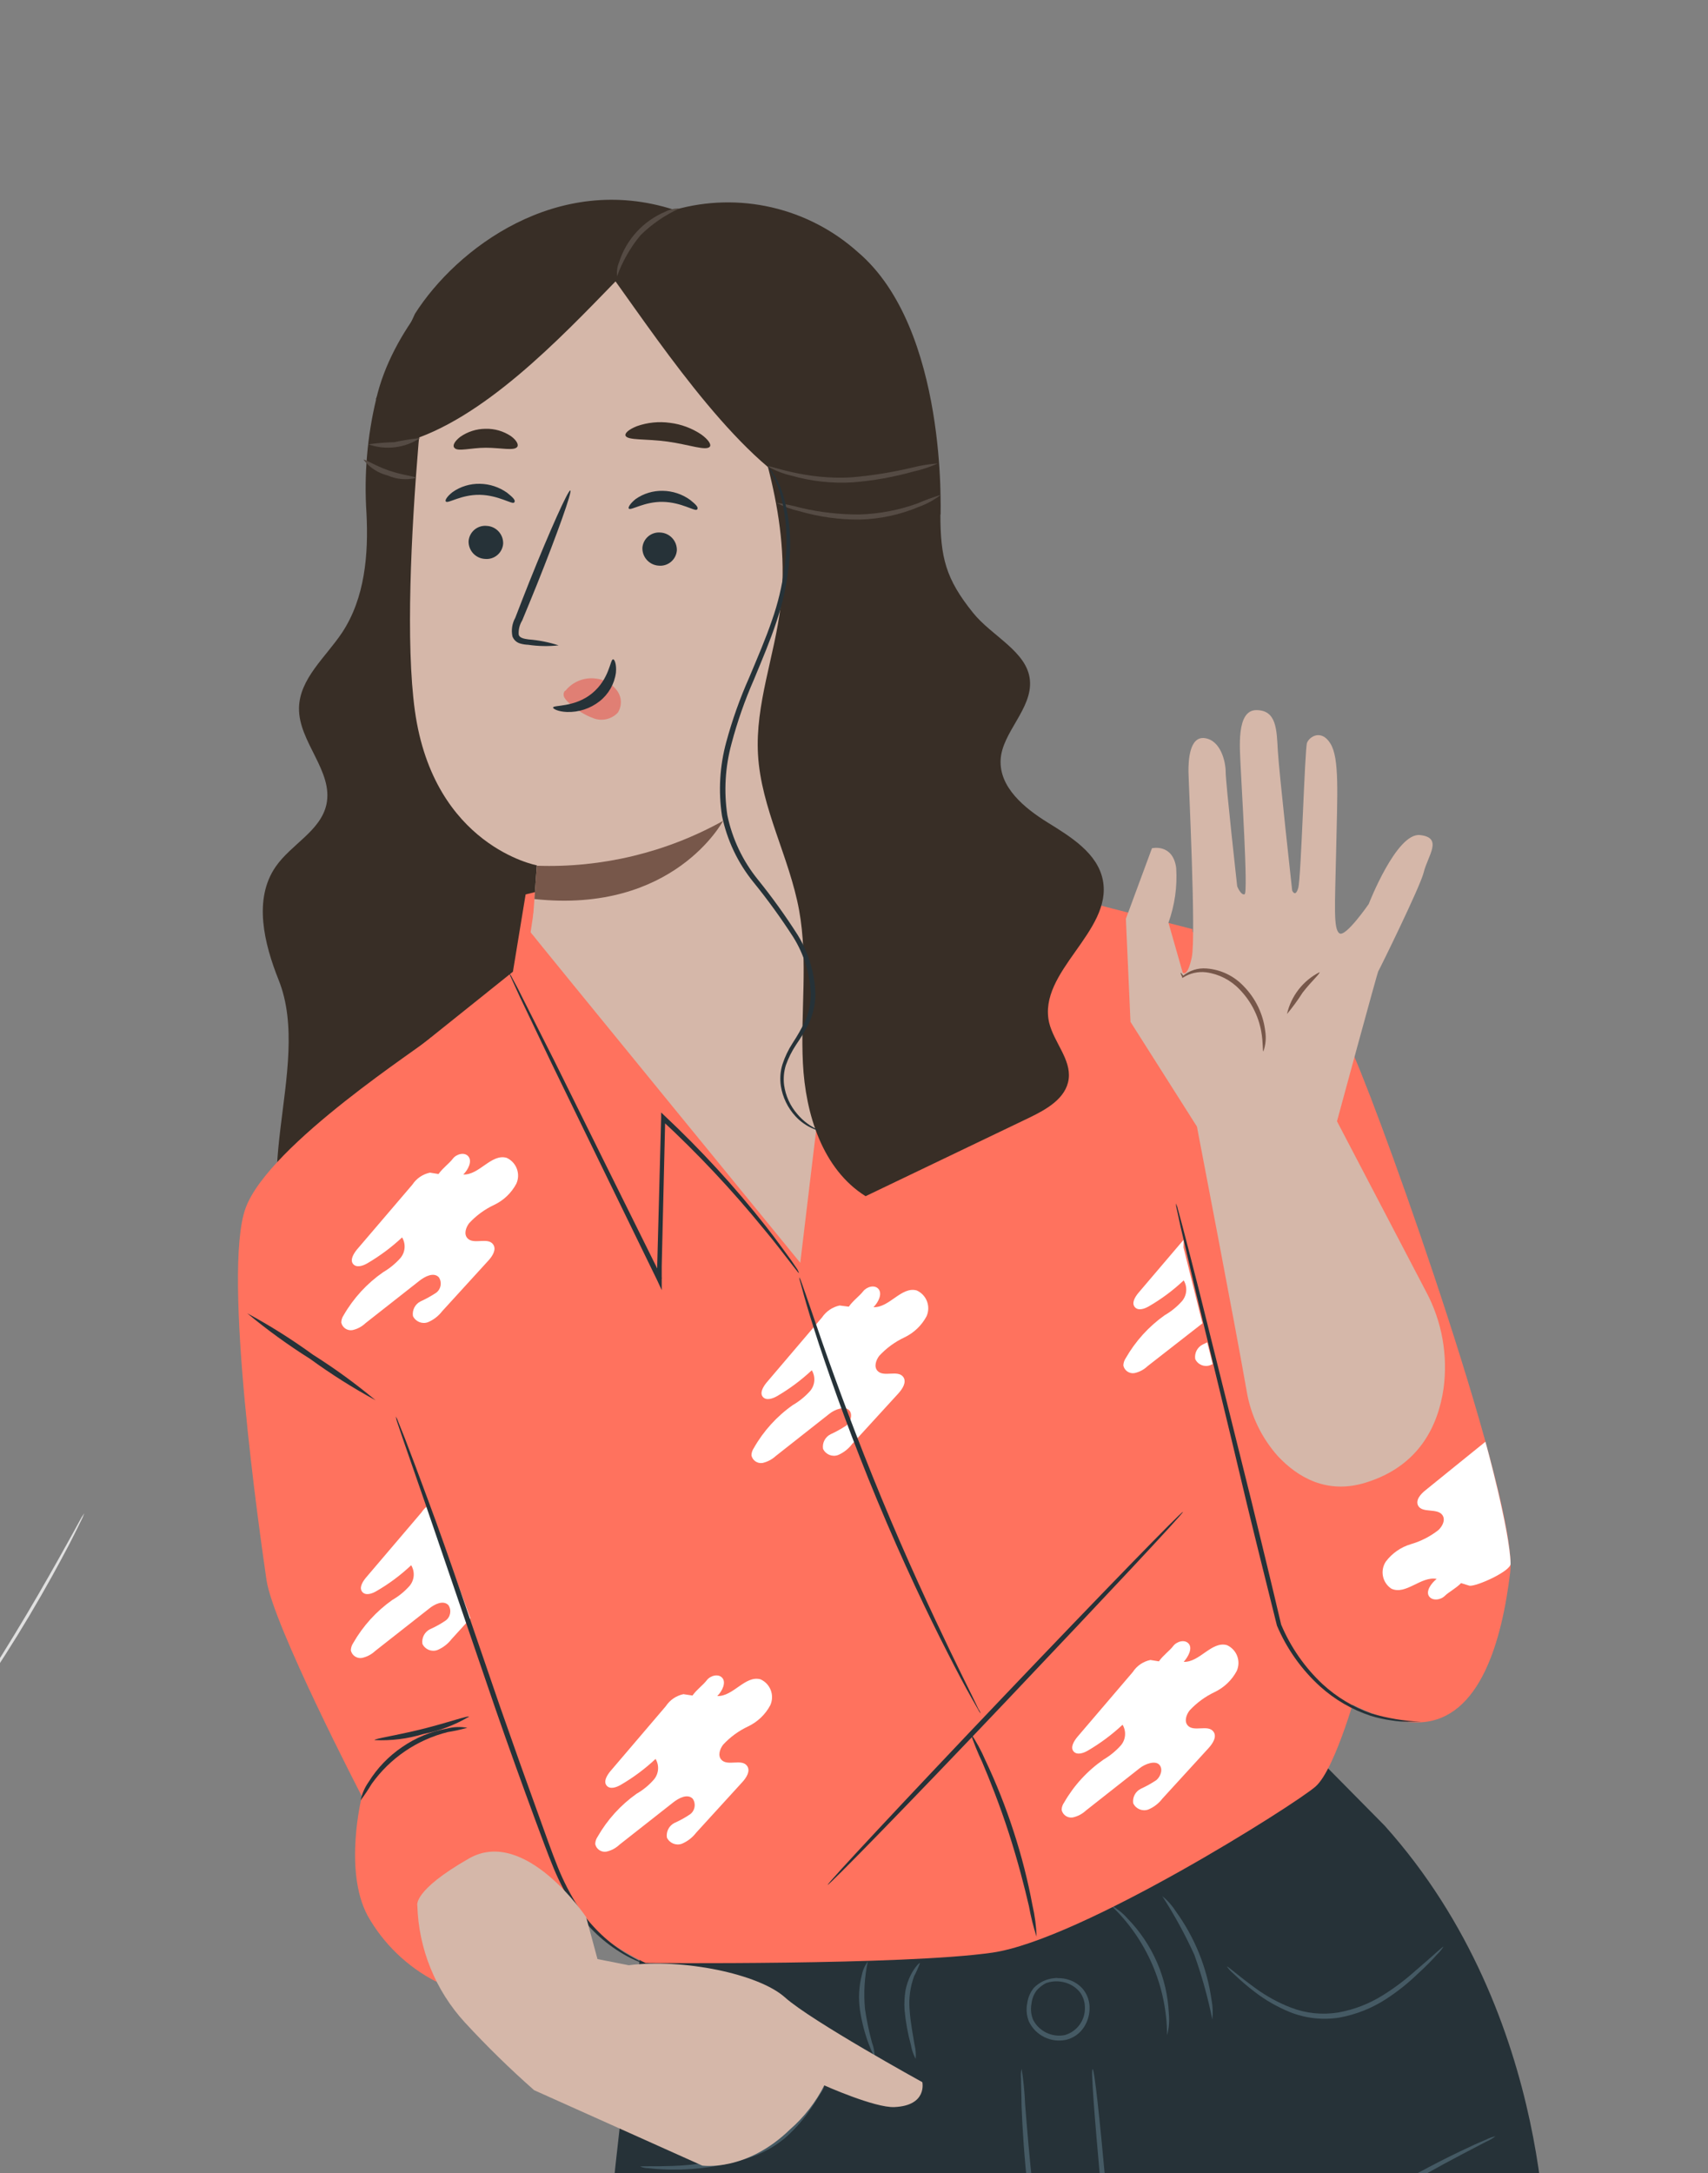 <svg width="496" xmlns="http://www.w3.org/2000/svg" height="631" fill="none"><rect width="100%" height="100%" fill="#808080" stroke="none"/><defs><clipPath id="a" class="frame-clip frame-clip-def"><rect rx="0" ry="0" width="496" height="631" transform="matrix(1, 0, 0, 1, 0, 0)"/></clipPath></defs><g class="frame-container-wrapper"><g class="frame-container-blur"><g clip-path="url(#a)" class="frame-container-shadows"><g class="fills"><rect rx="0" ry="0" width="496" height="631" transform="matrix(1, 0, 0, 1, 0, 0)" class="frame-background"/></g><g class="frame-children"><path d="M-10.000,497.277C-9.626,496.473,-9.180,495.704,-8.667,494.980L-4.755,488.911C-1.466,483.777,3.014,476.659,7.778,468.632C12.541,460.606,16.653,453.289,19.601,447.957C21.019,445.405,22.210,443.278,23.089,441.633C23.492,440.841,23.957,440.083,24.478,439.364C24.183,440.204,23.823,441.019,23.401,441.803C22.664,443.334,21.558,445.546,20.168,448.269C17.333,453.686,13.307,461.088,8.543,469.086C3.780,477.084,-0.813,484.203,-4.244,489.251C-5.945,491.775,-7.363,493.817,-8.384,495.178C-8.858,495.926,-9.399,496.628,-10.000,497.277ZZ" style="fill: rgb(224, 224, 224);" class="fills"/><path d="M177.929,87.431L140.445,71.861C130.323,78.299,113.793,96.025,109.256,115.821C106.645,126.666,105.689,137.844,106.421,148.975C107.044,160.972,105.967,173.677,99.332,183.689C94.597,190.807,86.970,197.018,86.828,205.584C86.686,215.425,96.865,223.905,94.796,233.548C93.123,241.262,84.531,245.147,80.052,251.642C73.530,261.058,76.677,273.934,80.931,284.569C91.195,310.236,69.362,347.162,88.586,367.015C107.555,351.444,163.639,322.573,182.607,307.003C187.069,303.861,190.762,299.750,193.410,294.978C196.699,287.746,194.913,279.379,193.211,271.636C179.888,211.197,174.748,149.241,177.929,87.431ZZ" style="fill: rgb(56, 46, 38); fill-opacity: 1;" class="fills"/><path d="M402.094,530.062L383.607,511.344L185.981,567.102C185.981,567.102,175.122,654.000,176.228,659.559C177.333,665.118,176.228,681.000,176.228,681.000L448.963,659.729C448.963,659.729,452.053,585.735,402.094,530.062ZZ" style="fill: rgb(38, 50, 56);" class="fills"/><path d="M239.428,605.616C239.168,606.408,238.785,607.155,238.294,607.828C237.472,609.161,236.281,611.118,234.580,613.501C232.613,616.204,230.350,618.677,227.831,620.875C224.635,623.494,220.955,625.460,217.000,626.660C209.918,628.920,202.517,630.021,195.083,629.922C192.847,629.914,190.613,629.781,188.391,629.525C187.558,629.519,186.733,629.365,185.953,629.071C185.953,628.844,189.469,629.071,195.083,628.872C202.370,628.656,209.593,627.434,216.547,625.242C220.329,624.016,223.849,622.092,226.924,619.570C229.415,617.462,231.694,615.116,233.729,612.565C237.273,608.396,239.230,605.474,239.428,605.616ZZ" style="fill: rgb(69, 90, 100);" class="fills"/><path d="M304.443,671.187C304.071,670.326,303.814,669.421,303.678,668.493C303.281,666.763,302.742,664.210,302.175,661.034C300.984,654.709,299.595,645.946,298.517,636.190C297.440,626.433,296.873,617.528,296.646,611.118C296.646,607.914,296.476,605.446,296.504,603.489C296.411,602.541,296.468,601.584,296.674,600.653C297.218,604.081,297.559,607.537,297.695,611.005C298.206,617.386,298.914,626.235,299.992,635.963C301.069,645.690,302.288,654.454,303.196,660.807C303.846,664.235,304.262,667.703,304.443,671.187ZZ" style="fill: rgb(69, 90, 100);" class="fills"/><path d="M323.327,666.649C322.902,666.649,321.229,651.958,319.584,633.779C317.940,615.599,316.749,600.823,317.288,600.767C317.826,600.710,319.386,615.458,321.030,633.637C322.675,651.816,323.724,666.621,323.327,666.649ZZ" style="fill: rgb(69, 90, 100);" class="fills"/><path d="M419.163,565.230C418.639,566.048,418.021,566.800,417.320,567.471C416.072,568.860,414.229,570.817,411.649,573.143C408.821,575.874,405.735,578.325,402.434,580.460C398.330,583.109,393.744,584.921,388.938,585.792C384.079,586.568,379.100,586.009,374.534,584.175C370.872,582.679,367.429,580.695,364.298,578.276C362.194,576.677,360.186,574.953,358.287,573.115C357.540,572.491,356.873,571.776,356.302,570.987C356.473,570.789,359.535,573.597,364.809,577.425C367.927,579.672,371.319,581.511,374.902,582.899C379.262,584.574,383.987,585.063,388.597,584.317C393.208,583.494,397.618,581.790,401.583,579.297C404.868,577.252,407.970,574.927,410.855,572.349C416.044,567.953,418.993,565.060,419.163,565.230ZZ" style="fill: rgb(69, 90, 100);" class="fills"/><path d="M434.275,620.251C433.474,620.869,432.597,621.383,431.667,621.782L424.380,625.582C418.227,628.816,409.806,633.438,400.818,638.997C391.830,644.556,383.806,650.058,378.135,654.114L371.472,658.935C370.699,659.595,369.840,660.149,368.920,660.580C369.573,659.807,370.305,659.103,371.103,658.481C372.577,657.205,374.761,655.418,377.511,653.263C391.959,642.126,407.535,632.535,423.983,624.647C427.130,623.143,429.654,621.981,431.525,621.243C432.391,620.785,433.316,620.451,434.275,620.251ZZ" style="fill: rgb(69, 90, 100);" class="fills"/><path d="M254.002,597.080C253.804,597.080,253.123,595.718,252.216,593.308C251.053,590.140,250.217,586.861,249.721,583.523C249.238,580.134,249.430,576.684,250.288,573.370C250.561,571.968,251.152,570.649,252.017,569.513C251.039,574.048,250.762,578.706,251.195,583.325C251.676,586.585,252.349,589.814,253.208,592.996C253.703,594.302,253.972,595.683,254.002,597.080ZZ" style="fill: rgb(69, 90, 100);" class="fills"/><path d="M265.911,597.789C265.231,596.521,264.762,595.151,264.521,593.733C263.604,590.391,262.987,586.975,262.678,583.523C262.562,581.628,262.657,579.725,262.962,577.851C263.267,576.282,263.792,574.764,264.521,573.341C265.769,570.931,267.045,569.825,267.158,569.938C266.685,571.254,266.117,572.534,265.457,573.767C264.310,576.893,263.864,580.234,264.153,583.551C264.408,587.465,265.173,591.010,265.570,593.620C265.915,594.981,266.030,596.390,265.911,597.789ZZ" style="fill: rgb(69, 90, 100);" class="fills"/><path d="M338.922,590.925C338.854,576.627,332.943,562.978,322.561,553.148C324.431,554.152,326.103,555.488,327.495,557.091C331.071,560.769,333.953,565.064,336.001,569.768C338.041,574.471,339.204,579.508,339.432,584.629C339.636,586.741,339.464,588.873,338.922,590.925ZZ" style="fill: rgb(69, 90, 100);" class="fills"/><path d="M352.049,586.331C350.769,579.954,349.025,573.679,346.832,567.556C344.150,561.665,341.042,555.977,337.532,550.539C339.047,551.753,340.351,553.209,341.388,554.850C346.929,562.457,350.512,571.311,351.823,580.630C352.192,582.507,352.269,584.430,352.049,586.331ZZ" style="fill: rgb(69, 90, 100);" class="fills"/><path d="M301.835,576.546C301.835,576.546,302.345,575.780,303.820,575.100C305.930,574.180,308.309,574.089,310.483,574.845C312.020,575.349,313.391,576.261,314.452,577.482C315.654,578.930,316.342,580.735,316.409,582.615C316.487,584.675,315.944,586.711,314.849,588.458C313.650,590.385,311.731,591.753,309.519,592.258C305.177,593.150,300.781,590.993,298.829,587.011C298.111,585.290,297.933,583.391,298.319,581.566C298.536,579.954,299.193,578.433,300.219,577.170C301.818,575.519,303.966,574.510,306.258,574.334C307.100,574.192,307.964,574.408,308.640,574.930C307.866,574.865,307.088,574.865,306.315,574.930C304.256,575.297,302.385,576.358,301.013,577.936C300.187,579.068,299.678,580.399,299.538,581.793C299.238,583.378,299.416,585.017,300.049,586.501C301.804,589.818,305.525,591.592,309.207,590.869C312.809,589.844,315.230,586.471,315.048,582.729C315.027,581.128,314.490,579.576,313.517,578.305C312.608,577.235,311.449,576.407,310.142,575.894C308.184,575.126,306.022,575.056,304.018,575.695C302.600,576.121,302.062,576.660,301.835,576.546ZZ" style="fill: rgb(69, 90, 100);" class="fills"/><path d="M125.191,301.217C123.631,303.117,78.152,332.102,71.319,350.764C64.485,369.425,75.487,445.546,77.386,458.706C79.286,471.866,105.088,521.554,105.088,521.554C105.088,521.554,99.672,542.995,106.761,556.211C111.367,564.386,118.267,571.032,126.608,575.327L172.315,550.284L143.961,421.922Z" style="fill: rgb(255, 114, 94);" class="fills"/><path d="M130.153,436.046C131.457,434.202,133.215,433.011,134.292,431.621C135.370,430.231,137.695,429.608,138.801,430.941C139.906,432.273,138.801,434.741,137.355,436.216C141.948,436.386,145.435,430.090,149.887,431.338C151.261,431.956,152.332,433.097,152.864,434.507C153.396,435.917,153.345,437.481,152.722,438.853C151.293,441.543,149.037,443.701,146.286,445.008C143.534,446.282,141.058,448.084,138.999,450.311C138.035,451.559,137.411,453.459,138.460,454.650C140.247,456.692,144.386,454.282,145.974,456.465C147.023,457.940,145.747,459.926,144.528,461.287C140.048,466.127,135.587,470.996,131.145,475.893C130.073,477.290,128.656,478.385,127.034,479.069C125.335,479.698,123.438,478.922,122.667,477.282C122.407,475.535,123.299,473.819,124.879,473.028C126.453,472.332,127.961,471.497,129.387,470.533C130.835,469.499,131.200,467.501,130.209,466.023C128.707,464.492,126.155,465.768,124.539,467.101L108.944,479.353C107.875,480.359,106.551,481.056,105.116,481.366C103.630,481.613,102.210,480.654,101.884,479.183C101.901,478.423,102.137,477.684,102.564,477.056C105.389,472.110,109.259,467.841,113.906,464.548C115.789,463.468,117.484,462.089,118.925,460.464C120.361,458.772,120.555,456.351,119.407,454.452C116.343,457.338,112.956,459.860,109.313,461.968C108.037,462.733,106.165,463.357,105.201,462.194C104.237,461.032,105.201,459.358,106.250,458.082L122.384,439.137C123.556,437.350,125.393,436.104,127.487,435.677Z" style="fill: rgb(255, 255, 255);" class="fills"/><path d="M152.637,259.696L148.951,282.130L115.380,309.016C115.380,309.016,107.441,359.669,115.012,411.116C115.012,411.116,164.206,544.413,165.396,550.085C167.636,560.891,187.484,569.938,187.484,569.938C187.484,569.938,262.423,570.647,288.168,566.932C313.914,563.217,376.065,523.936,382.019,518.718C387.974,513.500,394.693,488.428,394.693,488.428L348.874,360.066L346.294,269.765L277.819,252.181L254.569,234.200Z" style="fill: rgb(255, 114, 94);" class="fills"/><path d="M354.573,353.345C355.877,351.501,357.635,350.310,358.684,348.920C359.733,347.531,362.115,346.907,363.221,348.240C364.327,349.573,363.221,352.040,361.746,353.515C366.368,353.685,369.856,347.389,374.307,348.637C375.681,349.256,376.752,350.396,377.284,351.806C377.816,353.216,377.765,354.780,377.142,356.152C375.713,358.842,373.457,361.000,370.706,362.307C367.954,363.581,365.478,365.383,363.419,367.610C362.455,368.887,361.831,370.758,362.880,371.950C364.638,373.992,368.806,371.581,370.394,373.765C371.443,375.239,370.167,377.225,368.948,378.586C364.468,383.445,360.007,388.314,355.565,393.192C354.493,394.590,353.077,395.684,351.454,396.368C349.755,397.012,347.848,396.232,347.087,394.582C346.822,392.841,347.717,391.129,349.299,390.356C350.868,389.639,352.376,388.794,353.807,387.832C355.242,386.790,355.604,384.804,354.630,383.322C353.127,381.791,350.575,383.067,348.959,384.400L333.251,396.652C332.195,397.662,330.880,398.360,329.451,398.666C327.965,398.912,326.545,397.953,326.219,396.482C326.236,395.722,326.472,394.983,326.900,394.355C329.724,389.409,333.595,385.140,338.241,381.848C340.124,380.767,341.819,379.388,343.260,377.764C344.696,376.072,344.890,373.650,343.742,371.751C340.678,374.637,337.291,377.159,333.648,379.267C332.343,380.032,330.500,380.656,329.536,379.494C328.572,378.331,329.536,376.657,330.586,375.381C335.973,369.047,341.351,362.732,346.719,356.436C347.892,354.649,349.729,353.403,351.823,352.976Z" style="fill: rgb(255, 255, 255);" class="fills"/><path d="M345.188,270.190C345.188,270.190,383.097,283.491,393.021,306.180C402.944,328.869,440.938,436.641,438.557,456.494C436.175,476.347,429.852,499.035,412.670,500.056C395.487,501.077,375.810,483.579,375.810,483.579L360.385,458.479L361.208,432.188L343.685,362.193Z" style="fill: rgb(255, 114, 94);" class="fills"/><path d="M154.083,270.672C154.083,270.842,232.396,366.646,232.396,366.646L243.029,277.876L257.858,234.171L155.785,259.384Z" style="fill: rgb(213, 183, 169); fill-opacity: 1;" class="fills"/><path d="M315.700,263.780C311.078,261.455,305.521,263.298,300.842,265.482C274.360,277.989,245.581,293.162,237.812,321.382L237.500,338.398C239.939,348.665,250.543,355.415,261.062,356.323C271.581,357.230,281.930,353.316,291.344,348.552C299.801,344.298,307.866,339.306,315.445,333.634C319.641,330.486,323.951,326.629,324.773,321.438C325.822,314.348,319.868,308.165,318.535,301.132C317.259,294.581,320.066,288.001,321.371,281.449C322.675,274.898,321.682,266.758,315.700,263.780ZZ" class="fills" style="opacity: 0.3;"/><path d="M114.927,411.258C115.252,411.771,115.509,412.324,115.692,412.903L117.620,417.724C119.237,421.950,121.562,428.048,124.340,435.620C130.011,450.765,137.071,471.894,145.095,495.178C149.150,506.806,153.091,517.867,156.720,527.879C158.535,532.899,160.208,537.692,161.966,542.059C163.590,546.115,165.593,550.008,167.948,553.687C171.408,558.986,175.961,563.483,181.303,566.875C185.131,569.229,187.484,570.137,187.399,570.278C186.811,570.133,186.240,569.924,185.698,569.654C184.082,569.010,182.518,568.242,181.019,567.357C175.445,564.103,170.684,559.622,167.098,554.254C164.631,550.565,162.532,546.641,160.831,542.541C158.988,538.117,157.287,533.352,155.416,528.361C151.730,518.349,147.732,507.317,143.706,495.660C135.767,472.461,128.593,451.446,123.348,436.102C120.739,428.587,118.613,422.489,117.082,418.036L115.409,413.101C115.187,412.504,115.026,411.887,114.927,411.258ZZ" style="fill: rgb(38, 50, 56);" class="fills"/><path d="M232.028,369.681C231.749,369.427,231.502,369.142,231.291,368.830L229.277,366.249C227.520,364.008,224.968,360.577,221.622,356.606C212.504,345.441,202.623,334.922,192.049,325.125L193.183,324.643C192.871,337.633,192.531,352.210,192.162,367.582C192.162,368.943,192.162,370.418,192.162,371.552L192.162,374.587L190.858,371.751C178.808,347.049,168.005,324.842,160.123,308.619C156.323,300.678,153.261,294.212,151.021,289.561C150.029,287.405,149.235,285.675,148.639,284.342C148.338,283.748,148.082,283.132,147.874,282.499C148.279,283.034,148.622,283.615,148.895,284.229C149.575,285.505,150.454,287.065,151.531,289.305L161.058,308.165C169.054,324.331,179.999,346.453,192.247,371.099L190.858,371.411C190.858,370.134,190.858,368.801,190.858,367.440C191.283,352.068,191.652,337.491,191.992,324.501L191.992,322.998L193.070,324.019C203.621,333.924,213.412,344.608,222.359,355.982C225.620,360.151,228.030,363.555,229.731,365.880L231.574,368.575C231.773,368.922,231.926,369.294,232.028,369.681ZZ" style="fill: rgb(38, 50, 56);" class="fills"/><path d="M343.515,438.967C343.827,439.250,320.832,463.726,292.478,493.618C264.124,523.511,240.647,547.504,240.364,547.249C240.080,546.994,262.905,522.518,291.401,492.597C319.896,462.677,343.231,438.683,343.515,438.967ZZ" style="fill: rgb(38, 50, 56);" class="fills"/><path d="M301.013,562.309C300.075,559.404,299.336,556.438,298.801,553.432C297.525,547.930,295.597,540.386,292.960,532.218C290.323,524.050,287.431,516.789,285.219,511.599C283.909,508.833,282.763,505.992,281.789,503.091C283.506,505.630,284.978,508.327,286.184,511.146C289.349,517.825,292.076,524.703,294.349,531.736C296.642,538.755,298.470,545.917,299.822,553.177C300.527,556.173,300.926,559.232,301.013,562.309ZZ" style="fill: rgb(38, 50, 56);" class="fills"/><path d="M109.057,406.550C102.458,402.965,96.102,398.948,90.032,394.525C83.670,390.526,77.580,386.111,71.801,381.309C78.411,384.880,84.776,388.888,90.854,393.305C97.207,397.314,103.288,401.739,109.057,406.550ZZ" style="fill: rgb(38, 50, 56);" class="fills"/><path d="M412.641,499.886C412.641,499.886,412.301,499.886,411.649,499.886L408.814,499.886C407.256,499.899,405.700,499.775,404.164,499.518C402.069,499.237,400.001,498.782,397.982,498.156C392.570,496.363,387.588,493.466,383.352,489.648C377.945,484.735,373.669,478.706,370.820,471.979L370.820,471.979L370.820,471.979C368.154,461.202,365.149,449.290,362.087,436.641C356.416,412.648,351.057,390.951,347.229,375.013L342.863,356.294L341.757,351.189C341.599,350.605,341.504,350.006,341.473,349.402C341.746,349.951,341.946,350.532,342.069,351.132C342.409,352.437,342.863,354.110,343.430,356.152C344.621,360.747,346.265,367.043,348.222,374.757C352.191,390.668,357.578,412.336,363.533,436.301C366.595,448.893,369.515,460.890,372.039,471.667L372.039,471.667C374.793,478.226,378.899,484.131,384.089,488.996C388.187,492.767,393.011,495.662,398.266,497.504C402.941,498.890,407.769,499.690,412.641,499.886ZZ" style="fill: rgb(38, 50, 56);" class="fills"/><path d="M135.710,501.645C133.845,502.166,131.951,502.583,130.039,502.893C121.107,505.112,113.262,510.453,107.923,517.952C106.938,519.594,105.868,521.185,104.719,522.717C105.124,520.800,105.915,518.986,107.044,517.385C109.544,513.351,112.868,509.891,116.798,507.232C120.702,504.532,125.140,502.704,129.812,501.872C131.739,501.369,133.751,501.292,135.710,501.645ZZ" style="fill: rgb(38, 50, 56);" class="fills"/><path d="M136.220,498.411C132.108,500.840,127.610,502.548,122.922,503.460C118.335,504.867,113.538,505.462,108.746,505.218C108.746,504.793,114.955,503.914,122.497,502.042C130.039,500.170,136.050,498.014,136.220,498.411ZZ" style="fill: rgb(38, 50, 56);" class="fills"/><path d="M127.346,340.866C128.678,339.022,130.436,337.831,131.485,336.441C132.534,335.052,134.888,334.399,136.022,335.761C137.156,337.122,136.022,339.533,134.548,341.008C139.169,341.206,142.657,334.910,147.108,336.158C148.482,336.777,149.553,337.917,150.085,339.327C150.617,340.737,150.566,342.301,149.944,343.674C148.515,346.363,146.258,348.521,143.507,349.828C140.768,351.110,138.303,352.911,136.249,355.131C135.285,356.379,134.661,358.279,135.710,359.471C137.468,361.513,141.636,359.102,143.195,361.286C144.273,362.761,142.997,364.746,141.749,366.079L128.395,380.713C127.323,382.111,125.906,383.205,124.283,383.890C122.585,384.518,120.688,383.742,119.917,382.103C119.657,380.356,120.549,378.639,122.129,377.849C123.694,377.135,125.201,376.300,126.637,375.353C128.075,374.311,128.427,372.314,127.431,370.843C125.956,369.284,123.405,370.588,121.760,371.893L106.137,384.173C105.082,385.184,103.766,385.881,102.338,386.187C100.851,386.434,99.432,385.474,99.105,384.003C99.117,383.242,99.354,382.502,99.786,381.876C102.643,376.910,106.565,372.638,111.269,369.369C113.137,368.278,114.821,366.900,116.259,365.285C117.705,363.599,117.910,361.177,116.770,359.272C113.693,362.143,110.308,364.663,106.676,366.788C105.372,367.554,103.529,368.149,102.564,367.015C101.600,365.880,102.564,364.179,103.585,362.874L119.747,343.957C120.921,342.166,122.756,340.912,124.851,340.469Z" style="fill: rgb(255, 255, 255);" class="fills"/><path d="M246.488,379.380C247.793,377.537,249.550,376.345,250.628,374.956C251.705,373.566,254.030,372.914,255.136,374.275C256.242,375.636,255.136,378.047,253.662,379.522C258.283,379.720,261.771,373.424,266.222,374.672C267.596,375.291,268.667,376.431,269.199,377.841C269.731,379.252,269.680,380.815,269.058,382.188C267.624,384.867,265.368,387.014,262.622,388.314C259.874,389.608,257.400,391.418,255.335,393.646C254.371,394.894,253.747,396.794,254.796,397.985C256.582,399.999,260.722,397.616,262.310,399.800C263.359,401.275,262.083,403.260,260.864,404.593L247.481,419.227C246.416,420.646,244.999,421.761,243.369,422.461C241.663,423.086,239.763,422.296,239.003,420.645C238.746,418.906,239.640,417.200,241.214,416.420C242.777,415.701,244.284,414.867,245.723,413.924C247.027,412.818,247.736,410.634,246.545,409.414C245.354,408.195,242.490,409.159,240.874,410.464L225.280,422.744C224.198,423.734,222.880,424.428,221.452,424.758C219.965,425.005,218.546,424.045,218.220,422.574C218.232,421.813,218.468,421.073,218.900,420.447C221.708,415.489,225.582,411.218,230.242,407.940C232.118,406.850,233.812,405.472,235.260,403.856C236.697,402.164,236.891,399.743,235.742,397.843C232.671,400.720,229.285,403.242,225.648,405.359C224.372,406.096,222.501,406.720,221.537,405.586C220.573,404.451,221.537,402.750,222.586,401.445C227.973,395.149,233.351,388.834,238.719,382.500C239.910,380.730,241.739,379.490,243.823,379.040Z" style="fill: rgb(255, 255, 255);" class="fills"/><path d="M201.094,492.285C202.426,490.442,204.184,489.251,205.233,487.861C206.283,486.471,208.636,485.848,209.770,487.181C210.904,488.513,209.770,490.981,208.296,492.427C212.917,492.626,216.405,486.330,220.856,487.578C222.230,488.196,223.301,489.337,223.833,490.747C224.365,492.157,224.314,493.721,223.692,495.093C222.263,497.783,220.006,499.941,217.255,501.248C214.516,502.530,212.051,504.331,209.997,506.551C209.033,507.799,208.409,509.699,209.458,510.890C211.216,512.932,215.384,510.522,216.944,512.705C218.021,514.180,216.745,516.166,215.498,517.498L202.143,532.133C201.071,533.530,199.654,534.625,198.032,535.309C196.333,535.938,194.436,535.162,193.665,533.522C193.405,531.775,194.297,530.059,195.877,529.268C197.451,528.572,198.959,527.737,200.385,526.773C201.824,525.730,202.175,523.734,201.179,522.263C199.705,520.703,197.153,522.008,195.508,523.312L179.885,535.593C178.830,536.603,177.514,537.300,176.086,537.606C174.599,537.853,173.180,536.894,172.853,535.423C172.866,534.662,173.102,533.922,173.534,533.296C176.358,528.350,180.229,524.081,184.875,520.788C186.755,519.715,188.441,518.334,189.866,516.704C191.311,515.019,191.517,512.597,190.376,510.692C187.307,513.571,183.920,516.093,180.282,518.208C178.978,518.973,177.135,519.597,176.171,518.434C175.207,517.272,176.171,515.598,177.192,514.322L193.353,495.377C194.527,493.586,196.362,492.332,198.457,491.888Z" style="fill: rgb(255, 255, 255);" class="fills"/><path d="M336.540,482.359C337.844,480.516,339.630,479.324,340.679,477.935C341.729,476.545,344.082,475.893,345.216,477.254C346.350,478.615,345.074,481.026,343.742,482.501C348.363,482.699,351.851,476.403,356.302,477.651C357.676,478.270,358.747,479.410,359.279,480.820C359.811,482.231,359.760,483.794,359.138,485.167C357.704,487.846,355.448,489.993,352.701,491.293C349.967,492.595,347.504,494.404,345.443,496.625C344.479,497.873,343.855,499.773,344.904,500.964C346.662,502.978,350.830,500.595,352.390,502.779C353.467,504.254,352.163,506.239,350.944,507.572L337.561,522.206C336.494,523.610,335.076,524.706,333.449,525.383C331.744,525.993,329.853,525.208,329.083,523.568C328.822,521.820,329.730,520.106,331.323,519.342C332.879,518.628,334.377,517.794,335.803,516.846C337.107,515.740,337.816,513.556,336.625,512.337C335.434,511.117,332.599,512.082,330.954,513.386L315.360,525.666C314.286,526.667,312.964,527.363,311.532,527.680C310.045,527.927,308.626,526.968,308.299,525.496C308.309,524.731,308.557,523.987,309.008,523.369C311.857,518.397,315.781,514.124,320.492,510.862C322.354,509.764,324.037,508.387,325.482,506.778C326.927,505.092,327.133,502.671,325.992,500.765C322.916,503.636,319.530,506.157,315.898,508.281C314.594,509.047,312.723,509.642,311.759,508.508C310.795,507.374,311.759,505.672,312.808,504.367L328.969,485.450C330.137,483.653,331.974,482.396,334.073,481.962Z" style="fill: rgb(255, 255, 255);" class="fills"/><path d="M284.823,497.532C284.515,497.182,284.257,496.791,284.057,496.369L282.072,492.881C280.371,489.875,277.989,485.422,275.182,479.892C269.512,468.831,262.111,453.289,254.824,435.790C247.537,418.291,241.753,402.069,237.812,390.242C235.884,384.315,234.410,379.522,233.446,376.062C233.020,374.530,232.680,373.226,232.396,372.205C232.237,371.757,232.142,371.289,232.113,370.815C232.356,371.224,232.546,371.663,232.680,372.120C233.020,373.141,233.474,374.389,234.013,375.892C235.203,379.380,236.848,384.088,238.804,389.789C242.887,401.502,248.813,417.611,256.072,435.166C263.330,452.722,270.561,468.207,275.919,479.353C278.556,484.798,280.740,489.251,282.384,492.569L284.114,496.171C284.416,496.587,284.655,497.046,284.823,497.532ZZ" style="fill: rgb(38, 50, 56);" class="fills"/><path d="M438.670,454.055C438.670,456.182,428.860,460.635,426.762,460.408L424.295,459.642C422.707,461.258,420.779,462.166,419.531,463.386C418.284,464.605,415.845,464.860,414.938,463.386C414.031,461.911,415.647,459.670,417.206,458.422C412.670,457.543,408.247,463.215,404.050,461.258C401.435,459.535,400.712,456.018,402.434,453.402C404.264,450.968,406.829,449.188,409.749,448.326C412.654,447.481,415.368,446.085,417.745,444.213C418.879,443.107,419.787,441.377,418.936,439.988C417.518,437.719,413.038,439.449,411.819,437.152C410.997,435.535,412.556,433.777,414.002,432.642C419.134,428.501,426.194,422.744,431.355,418.603C431.355,418.462,438.472,444.355,438.670,454.055ZZ" style="fill: rgb(255, 255, 255);" class="fills"/><path d="M241.101,545.661C282.214,523.227,318.904,487.095,338.808,444.696Z" class="fills" style="opacity: 0.3;"/><path d="M104.804,522.717C112.857,505.417,128.707,500.680,144.103,500.879C144.420,499.019,143.282,497.220,141.466,496.710C139.693,496.228,137.823,496.228,136.050,496.710C128.569,497.789,121.356,500.262,114.785,503.999C108.640,507.962,104.966,514.809,105.060,522.121" class="fills" style="opacity: 0.3;"/><path d="M148.186,283.094C158.641,321.426,174.896,357.933,196.387,391.348C204.312,379.045,207.682,364.356,205.914,349.828C211.875,357.582,220.053,363.339,229.363,366.334C218.446,351.331,207.105,337.065,192.928,325.125C192.928,325.125,191.709,373.339,191.737,372.006C176.908,342.199,162.476,312.845,148.186,283.094Z" class="fills" style="opacity: 0.3;"/><path d="M273.112,149.230C268.888,162.985,262.877,173.564,249.550,178.981C237.897,183.717,224.713,182.810,212.407,180.285C172.400,172.032,130.408,150.705,109.171,115.821L120.512,91.090C132.506,72.230,161.824,49.881,195.848,60.942C214.559,55.590,234.707,60.240,249.182,73.251C275.267,95.458,273.112,149.230,273.112,149.230ZZ" style="fill: rgb(56, 46, 38); fill-opacity: 1;" class="fills"/><path d="M176.993,79.774C153.630,76.938,123.461,105.299,121.533,128.810C119.378,154.902,117.790,186.837,120.484,206.378C125.956,245.686,155.898,251.245,155.898,251.245L154.452,271.239L243.936,254.053L247.793,113.864L248.275,101.215Z" style="fill: rgb(213, 183, 169); fill-opacity: 1;" class="fills"/><path d="M136.079,157.114C135.998,159.834,138.098,162.124,140.814,162.276C142.107,162.410,143.399,162.016,144.398,161.183C145.396,160.350,146.016,159.148,146.116,157.852C146.197,155.132,144.097,152.843,141.381,152.690C140.088,152.556,138.795,152.951,137.797,153.784C136.798,154.617,136.179,155.818,136.079,157.114ZZ" style="fill: rgb(38, 50, 56);" class="fills"/><path d="M129.501,145.628C130.096,146.281,133.952,143.558,139.368,143.671C144.783,143.785,148.696,146.507,149.292,145.912C149.887,145.316,148.980,144.437,147.278,143.076C144.959,141.418,142.189,140.508,139.339,140.467C136.527,140.410,133.768,141.244,131.457,142.849C129.784,144.153,129.104,145.316,129.501,145.628ZZ" style="fill: rgb(38, 50, 56);" class="fills"/><path d="M186.548,159.071C186.482,161.786,188.574,164.066,191.283,164.233C192.572,164.359,193.857,163.961,194.849,163.129C195.841,162.296,196.457,161.100,196.557,159.809C196.639,157.084,194.543,154.786,191.822,154.619C190.529,154.493,189.240,154.895,188.247,155.733C187.254,156.571,186.642,157.775,186.548,159.071ZZ" style="fill: rgb(38, 50, 56);" class="fills"/><path d="M182.607,147.670C183.231,148.323,187.087,145.600,192.503,145.713C197.918,145.827,201.803,148.549,202.398,147.954C202.994,147.358,202.086,146.479,200.385,145.118C198.076,143.461,195.316,142.550,192.474,142.509C189.661,142.446,186.900,143.281,184.592,144.891C182.976,146.195,182.324,147.358,182.607,147.670ZZ" style="fill: rgb(38, 50, 56);" class="fills"/><path d="M162.221,187.376C159.379,186.454,156.438,185.873,153.460,185.646C152.099,185.476,150.794,185.164,150.624,184.228C150.534,182.793,150.891,181.367,151.645,180.144C153.006,176.825,154.480,173.337,155.926,169.707C161.881,154.846,166.219,142.622,165.623,142.395C165.028,142.168,159.697,153.995,153.743,168.856C152.297,172.515,150.908,176.031,149.632,179.378C148.716,181.016,148.424,182.930,148.809,184.767C149.184,185.774,150.016,186.543,151.049,186.837C151.806,187.055,152.587,187.179,153.374,187.206C156.304,187.640,159.277,187.697,162.221,187.376ZZ" style="fill: rgb(38, 50, 56);" class="fills"/><path d="M155.898,251.358C174.770,252.019,193.464,247.518,209.969,238.341C209.969,238.341,195.650,265.397,155.189,261.029Z" style="fill: rgb(119, 87, 74);" class="fills"/><path d="M164.262,200.479C166.391,197.875,169.720,196.564,173.052,197.018C175.455,197.273,177.649,198.504,179.120,200.422C180.564,202.300,180.688,204.879,179.432,206.888C177.618,208.839,174.800,209.490,172.315,208.533C169.773,207.592,167.448,206.144,165.482,204.279C164.889,203.834,164.380,203.286,163.979,202.662C163.565,202.055,163.565,201.256,163.979,200.649" style="fill: rgb(224, 127, 116); fill-opacity: 1;" class="fills"/><path d="M178.042,191.431C177.163,191.431,177.050,197.104,171.946,201.301C166.842,205.498,160.605,204.619,160.605,205.442C160.605,205.782,161.966,206.605,164.603,206.718C168.047,206.838,171.422,205.732,174.129,203.598C176.723,201.558,178.421,198.588,178.864,195.317C179.091,192.878,178.468,191.403,178.042,191.431ZZ" style="fill: rgb(38, 50, 56);" class="fills"/><path d="M181.643,126.456C182.125,127.931,187.541,127.335,193.864,128.215C200.187,129.094,205.205,131.051,206.169,129.633C206.566,129.009,205.687,127.619,203.646,126.144C200.927,124.324,197.819,123.168,194.572,122.769C191.338,122.317,188.041,122.648,184.961,123.734C182.607,124.669,181.416,125.747,181.643,126.456ZZ" style="fill: rgb(56, 46, 38); fill-opacity: 1;" class="fills"/><path d="M131.939,130.001C132.846,131.249,136.617,130.001,141.069,130.001C145.520,130.001,149.348,130.994,150.227,129.718C150.624,129.094,150.057,127.874,148.413,126.655C146.231,125.182,143.643,124.428,141.012,124.499C138.385,124.508,135.823,125.320,133.669,126.825C131.939,128.158,131.372,129.406,131.939,130.001ZZ" style="fill: rgb(56, 46, 38); fill-opacity: 1;" class="fills"/><path d="M244.645,97.301C241.498,90.693,233.757,87.970,226.896,85.474C217.199,81.958,207.785,77.618,197.890,74.726C188.048,71.447,177.518,70.811,167.353,72.882C157.004,75.378,148.044,81.816,140.133,88.934C129.699,98.322,120.286,109.837,117.620,123.620L117.620,128.356C140.105,121.975,162.476,98.464,178.751,81.702C192.786,101.272,216.150,136.014,236.848,144.522C238.237,134.511,245.354,119.990,246.148,109.922C246.709,105.655,246.192,101.316,244.645,97.301ZZ" style="fill: rgb(56, 46, 38); fill-opacity: 1;" class="fills"/><path d="M320.265,255.556C318.734,247.728,310.993,242.992,304.217,238.794C297.440,234.597,290.181,228.584,290.578,220.615C290.975,212.645,299.850,205.782,299.084,197.472C298.319,189.162,288.027,184.738,282.554,177.903C274.615,168.033,273.084,161.879,273.084,149.230C273.084,124.471,263.189,92.139,241.385,80.341L212.917,104.249C221.197,127.364,229.589,151.527,226.697,175.946C224.968,190.410,219.297,204.477,220.119,219.027C220.998,234.654,229.249,248.891,232.056,264.263C234.721,278.840,232.425,293.843,233.162,308.648C233.899,323.452,238.833,339.448,251.365,347.304L298.688,324.615C303.820,322.147,309.604,318.943,310.341,313.270C311.078,307.598,306.060,302.607,304.670,296.935C301.268,282.102,323.157,270.474,320.265,255.556ZZ" style="fill: rgb(56, 46, 38); fill-opacity: 1;" class="fills"/><path d="M272.319,134.567C270.072,135.586,267.725,136.366,265.315,136.893C259.553,138.515,253.646,139.570,247.679,140.041C241.677,140.410,235.657,139.757,229.873,138.113C227.448,137.557,225.117,136.649,222.955,135.418C223.096,134.823,233.757,139.502,247.594,138.566C253.477,138.046,259.314,137.098,265.060,135.730C267.438,135.117,269.868,134.728,272.319,134.567ZZ" style="fill: rgb(85, 75, 68); fill-opacity: 1;" class="fills"/><path d="M273.226,143.671C271.287,145.149,269.136,146.325,266.846,147.160C261.409,149.450,255.590,150.701,249.692,150.847C243.805,150.897,237.941,150.094,232.283,148.464C229.921,147.929,227.634,147.100,225.478,145.997C227.864,146.304,230.224,146.788,232.538,147.443C238.114,148.748,243.824,149.395,249.550,149.372C255.288,149.208,260.962,148.136,266.364,146.195C268.605,145.232,270.895,144.390,273.226,143.671ZZ" style="fill: rgb(85, 75, 68); fill-opacity: 1;" class="fills"/><path d="M106.988,129.009C109.478,128.654,111.987,128.445,114.501,128.385C116.971,127.842,119.471,127.444,121.987,127.194C117.545,130.108,111.996,130.779,106.988,129.009ZZ" style="fill: rgb(85, 75, 68); fill-opacity: 1;" class="fills"/><path d="M105.570,133.490C105.825,133.149,108.831,135.220,112.999,136.638C117.167,138.056,120.796,138.311,120.796,138.765C118.031,139.442,115.119,139.182,112.517,138.027C109.757,137.339,107.309,135.741,105.570,133.490ZZ" style="fill: rgb(85, 75, 68); fill-opacity: 1;" class="fills"/><path d="M238.124,328.273C237.419,328.172,236.731,327.972,236.082,327.678C234.153,326.866,232.422,325.647,231.007,324.104C228.748,321.650,227.267,318.581,226.754,315.284C226.443,313.206,226.598,311.084,227.208,309.073C227.919,306.870,228.920,304.772,230.185,302.834C231.549,300.773,232.771,298.622,233.842,296.396C234.877,293.974,235.426,291.372,235.459,288.738C235.253,282.849,233.502,277.118,230.383,272.119C226.822,266.589,222.960,261.258,218.815,256.151C214.258,250.541,211.117,243.917,209.657,236.837C208.580,229.700,209.005,222.417,210.904,215.453C212.639,209.042,214.866,202.774,217.567,196.707C220.006,190.892,222.388,185.362,224.174,180.115C225.898,175.235,227.105,170.188,227.775,165.056C228.939,157.644,228.484,150.068,226.442,142.849C225.603,140.233,224.430,137.736,222.955,135.418C223.462,135.923,223.909,136.484,224.287,137.092C225.464,138.857,226.417,140.762,227.123,142.764C229.401,150.040,230.021,157.735,228.937,165.282C228.321,170.497,227.152,175.631,225.450,180.597C223.692,185.958,221.338,191.488,218.928,197.330C216.285,203.345,214.114,209.556,212.435,215.907C210.592,222.667,210.177,229.738,211.216,236.667C212.638,243.526,215.681,249.944,220.091,255.386C224.254,260.544,228.126,265.932,231.688,271.523C234.885,276.749,236.646,282.727,236.791,288.852C236.733,291.637,236.126,294.384,235.005,296.935C233.871,299.152,232.592,301.294,231.177,303.344C229.944,305.200,228.945,307.200,228.200,309.300C227.637,311.135,227.463,313.066,227.690,314.972C228.116,318.124,229.457,321.082,231.546,323.480C233.319,325.587,235.576,327.232,238.124,328.273ZZ" style="fill: rgb(38, 50, 56);" class="fills"/><path d="M197.351,60.517C193.141,62.416,189.301,65.047,186.010,68.288C183.068,71.833,180.765,75.864,179.205,80.199C179.040,78.791,179.246,77.364,179.800,76.059C181.929,69.458,186.840,64.121,193.240,61.453C194.507,60.792,195.923,60.470,197.351,60.517ZZ" style="fill: rgb(85, 75, 68); fill-opacity: 1;" class="fills"/><path d="M347.598,327.111L328.289,296.679L326.956,266.758L334.527,246.282C334.527,246.282,340.566,244.835,341.558,251.954C341.918,257.364,341.155,262.791,339.318,267.893L343.458,282.414C343.458,282.414,344.819,283.973,346.095,277.933C347.371,271.892,345.159,227.110,345.131,224.047C345.103,220.984,345.358,213.638,349.923,214.319C354.488,214.999,355.934,221.097,355.934,224.188C355.934,227.280,359.280,257.342,359.280,257.342C359.280,257.342,360.357,260.037,361.434,259.640C362.512,259.243,360.470,227.393,360.272,222.373C360.073,217.353,358.939,206.179,364.837,206.179C370.734,206.179,370.734,211.851,371.075,217.921C371.415,223.990,375.243,258.562,375.243,258.562C375.243,258.562,376.150,260.717,377.001,257.825C377.851,254.932,378.900,217.438,379.552,215.680C380.205,213.922,383.664,211.596,386.329,215.850C388.994,220.104,388.371,230.031,388.002,247.473C387.662,263.213,387.180,269.736,388.966,270.984C390.752,272.232,397.472,262.476,397.472,262.476C397.472,262.476,405.525,241.716,412.358,242.453C419.191,243.190,414.598,248.494,413.435,253.315C412.443,257.399,400.506,281.676,400.251,281.988C399.996,282.300,388.257,325.551,388.257,325.551L414.172,375.098C418.761,383.715,420.517,393.559,419.191,403.232C417.632,413.810,412.216,425.609,396.707,430.430C385.365,434.004,376.859,428.899,371.188,422.886C366.387,417.555,363.209,410.962,362.030,403.884C358.712,384.769,347.541,327.054,347.598,327.111ZZ" style="fill: rgb(213, 183, 169); fill-opacity: 1;" class="fills"/><path d="M366.878,305.273C366.623,305.273,366.878,302.947,366.255,299.430C365.414,294.838,363.222,290.602,359.960,287.263C357.382,284.544,353.949,282.792,350.235,282.300C347.916,282.025,345.574,282.556,343.600,283.803L343.316,283.973L343.316,283.718C342.948,282.924,342.778,282.470,342.863,282.442C342.948,282.414,343.231,282.726,343.770,283.463L343.373,283.463C345.324,281.784,347.870,280.966,350.433,281.194C354.506,281.511,358.315,283.331,361.123,286.299C364.607,289.831,366.821,294.419,367.417,299.345C367.738,301.335,367.553,303.373,366.878,305.273ZZ" style="fill: rgb(119, 87, 74);" class="fills"/><path d="M383.182,282.272C383.437,282.641,380.828,284.881,378.277,288.199C376.899,290.365,375.384,292.440,373.740,294.410C374.937,289.166,378.394,284.722,383.182,282.272ZZ" style="fill: rgb(119, 87, 74);" class="fills"/><path d="M121.193,553.205C121.554,565.847,126.467,577.933,135.030,587.238C141.378,594.122,148.078,600.673,155.104,606.864L203.929,628.759C203.929,628.759,216.660,630.687,229.448,618.237C233.541,614.656,236.910,610.324,239.371,605.474C239.371,605.474,254.002,612.026,259.729,611.771C269.370,611.345,267.839,604.539,267.839,604.539C267.839,604.539,235.600,586.785,227.945,579.921C220.289,573.058,198.230,568.577,182.579,570.590L173.506,568.804L170.217,556.608C170.217,556.608,152.524,530.261,136.192,539.592C119.860,548.923,121.193,553.205,121.193,553.205ZZ" style="fill: rgb(213, 183, 169); fill-opacity: 1;" class="fills"/></g></g></g></g></svg>